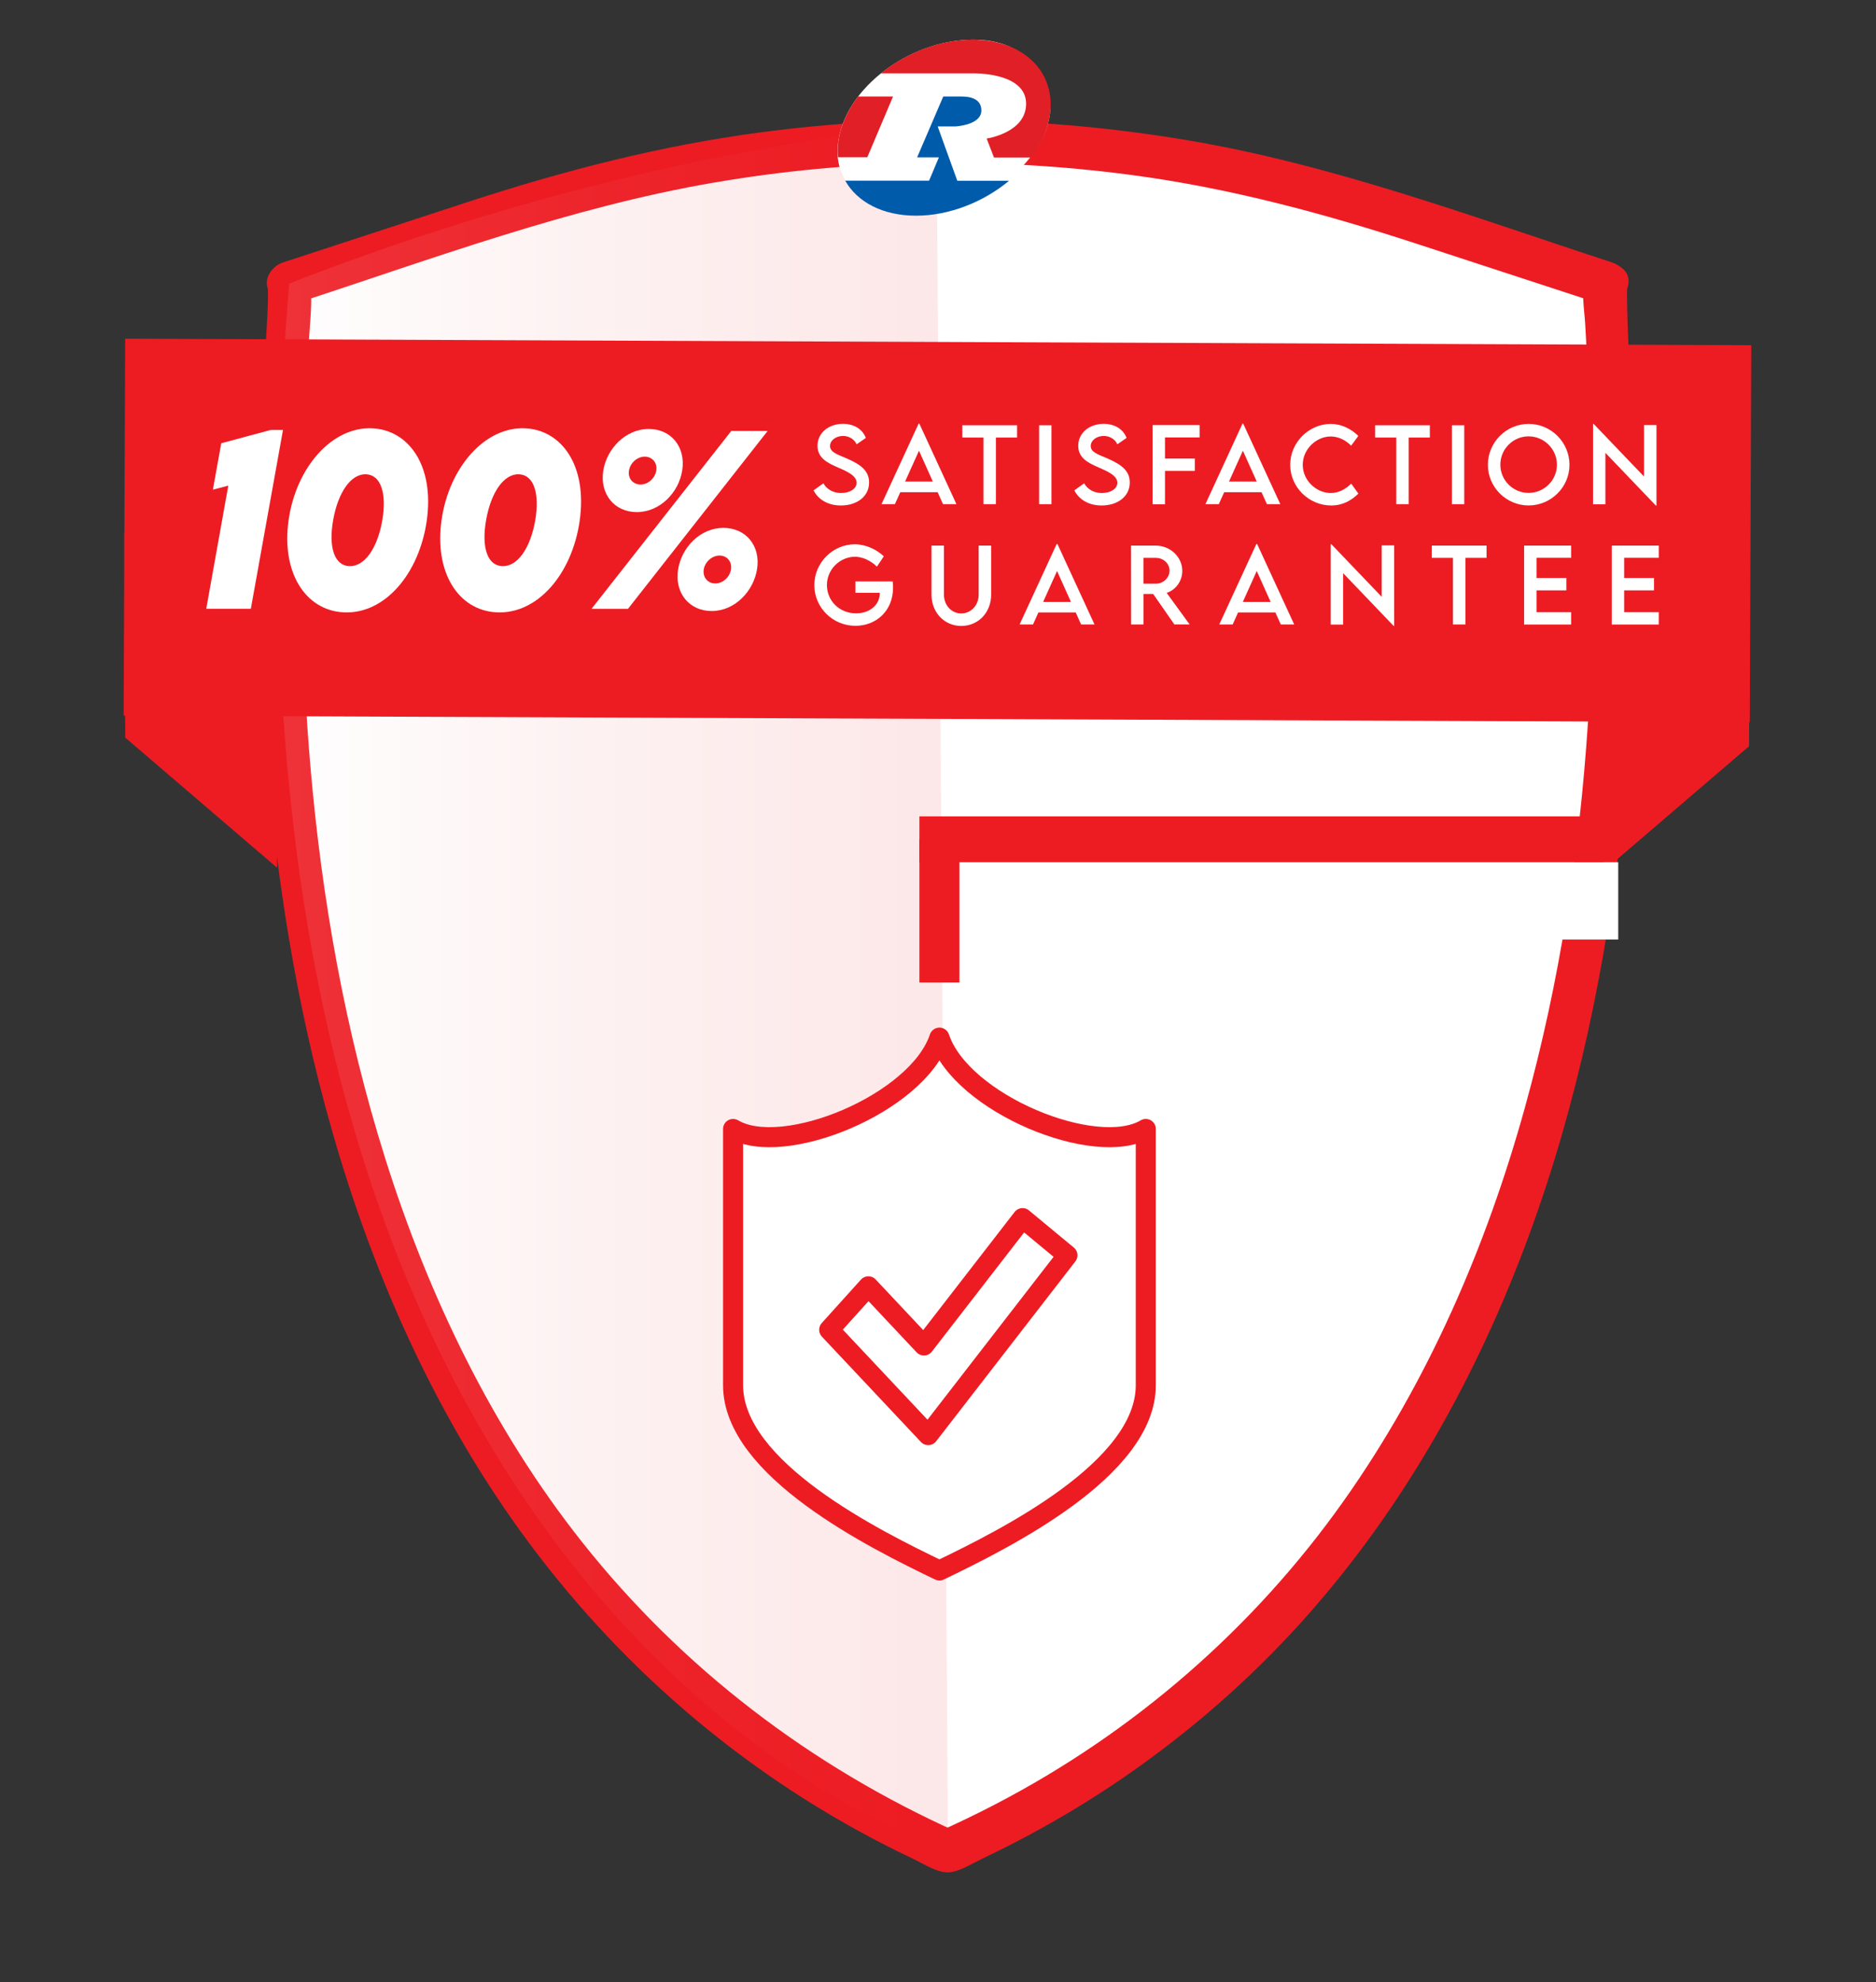 <?xml version="1.0" encoding="utf-8"?>
<!-- Generator: Adobe Illustrator 26.5.0, SVG Export Plug-In . SVG Version: 6.00 Build 0)  -->
<svg version="1.1" id="Layer_1" xmlns="http://www.w3.org/2000/svg" xmlns:xlink="http://www.w3.org/1999/xlink" x="0px" y="0px"
	 viewBox="0 0 655 692" style="enable-background:new 0 0 655 692;" xml:space="preserve">
<rect x="0" y="0" width="655" height="692" fill="#333333" stroke="none"/>
<style type="text/css">
	.st0{fill:#FFFFFF;}
	.st1{fill:#ED1C23;}
	.st2{fill:url(#SVGID_1_);}
	.st3{fill:#FFFFFF;stroke:#ED1C23;stroke-width:7;stroke-linecap:round;stroke-linejoin:round;stroke-miterlimit:10;}
	.st4{fill:#ED1C23;stroke:#ED1C23;stroke-width:16;stroke-miterlimit:10;}
	.st5{fill:#ED1C23;stroke:#ED1C23;stroke-width:14;stroke-miterlimit:10;}
	.st6{fill:#E11F26;}
	.st7{fill:#005BAA;}
</style>
<g>
	<path class="st0" d="M560.88,98.86l-76.56-25.03c-99.73-32.61-207.26-32.61-306.99,0l-76.56,25.03
		c5.29,13.22-60.82,417.8,230.05,547.37C621.7,516.66,555.59,112.08,560.88,98.86z"/>
	<g>
		<path class="st1" d="M562.87,91.63c-48.88-15.98-97.6-34.19-148.48-42.71c-49.14-8.23-99.33-9.29-148.73-2.73
			c-34.93,4.63-68.68,13.33-102.11,24.26c-21.59,7.06-43.18,14.12-64.77,21.18c-3.58,1.17-6.73,5.28-5.24,9.23
			c0.67,1.77,0.09-2.3,0.01-0.17c-0.04,1.04,0.05,2.1,0.03,3.14c-0.05,3.39-0.25,6.77-0.44,10.15c-0.62,11.18-1.31,22.35-1.8,33.54
			c-1.58,36.23-1.44,72.55,1.15,108.73c3.37,47.1,10.66,94.12,23.74,139.54c14.22,49.39,35.43,97.24,65.64,138.99
			c33.18,45.86,76.55,83.46,126.99,109.25c3.34,1.71,6.71,3.37,10.11,4.98c3.7,1.75,8.69,5.16,12.86,4.6
			c3.78-0.51,7.98-3.23,11.43-4.87c3.57-1.7,7.12-3.46,10.64-5.27c13.22-6.82,26.03-14.44,38.29-22.86
			c22.91-15.73,44.01-34.09,62.59-54.76c35.24-39.2,61.14-85.69,79.23-135.04c16.78-45.79,26.69-93.83,32.17-142.22
			c4.47-39.43,5.82-79.17,4.88-118.83c-0.52-22.05-2.75-44.09-2.99-66.13c-0.01-1,0.07-2.01,0.04-3c-0.07-2.12-0.69,2.08,0,0.24
			c3.42-9.04-11.08-12.95-14.46-3.99c-1.74,4.61-0.45,11.36-0.19,16.1c0.59,10.86,1.27,21.71,1.76,32.57
			c1.6,35.43,1.58,70.95-0.76,106.35c-3.02,45.68-9.8,90.73-22.12,135.04c-13.52,48.62-33.83,95.46-63.01,136.79
			c-31.51,44.64-73.44,81.03-121.9,106.22c-6.69,3.48-13.5,6.74-20.38,9.82c2.52,0,5.05,0,7.57,0
			c-51.42-23.01-96.54-57.38-131.53-101.6c-31.27-39.52-53.49-85.78-68.57-133.69c-14.02-44.52-22.15-90.55-26.12-136.73
			c-3.2-37.23-3.75-74.65-2.38-111.98c0.45-12.17,1.12-24.32,1.82-36.48c0.36-6.23,1.14-12.67,0.69-18.91
			c-0.08-1.15-0.11-2.41-0.52-3.49c-1.75,3.08-3.49,6.15-5.24,9.23c48.29-15.79,96.44-33.8,146.66-42.4
			c47.96-8.22,97.34-9.03,145.57-2.64c34.15,4.53,67.17,13.41,99.84,24.09c21.35,6.98,42.71,13.96,64.06,20.95
			C568.08,109.1,572.02,94.62,562.87,91.63z"/>
	</g>
</g>
<linearGradient id="SVGID_1_" gradientUnits="userSpaceOnUse" x1="96.957" y1="325" x2="331" y2="325" gradientTransform="matrix(1 0 0 -1 0 670)">
	<stop  offset="0" style="stop-color:#FFFFFF;stop-opacity:0.1"/>
	<stop  offset="0.46" style="stop-color:#F47B7F;stop-opacity:0.1"/>
	<stop  offset="0.96" style="stop-color:#ED1C23;stop-opacity:0.1"/>
</linearGradient>
<path class="st2" d="M327,44c0,0-98,5-226,55C61,566,331,646,331,646"/>
<path id="XMLID_63_" class="st3" d="M328,548.28c22.74-10.93,72.05-35.44,72.05-64.67v-89.47c-17.42,10.34-64.37-8.86-72.05-31.89
	c-7.68,23.03-54.63,42.23-72.05,31.89v89.47C255.95,512.84,305.26,537.35,328,548.28z"/>
<g>
	<g>
		
			<rect x="261.51" y="-98.69" transform="matrix(4.031733e-03 -1 1 4.031733e-03 140.809 511.738)" class="st1" width="131.59" height="567.75"/>
	</g>
</g>
<g>
	<g>
		<polygon class="st1" points="611,188.8 558.02,234.21 557.7,305.92 610.68,260.51 		"/>
	</g>
</g>
<g>
	<g>
		<polygon class="st1" points="43.41,185.8 96.4,231.21 96.72,302.92 43.73,257.51 		"/>
	</g>
</g>
<g>
	<path class="st0" d="M284.06,171.18l3.42-2.44c1.23,2.15,3.52,3.38,6.17,3.38c3.09,0,5.44-1.49,5.44-3.59
		c0-2.55-3.62-4.08-6.84-5.47c-3.23-1.44-6.82-3.11-6.82-7.43c0-4.51,3.91-7.66,8.87-7.66c3.93,0,6.87,1.9,8,4.92l-3.21,2.22
		c-0.86-1.86-2.75-2.91-4.75-2.91c-2.53,0-4.54,1.57-4.54,3.52c0,2.15,2.55,2.92,5.9,4.36c4.36,1.91,7.74,4.02,7.74,8.36
		c0,4.89-4.24,8.03-9.83,8.03C289.07,176.48,285.63,174.36,284.06,171.18z"/>
	<path class="st0" d="M327.37,171.83h-13.04l-1.88,4.19h-4.68l12.96-28.11h0.26l12.95,28.11h-4.68L327.37,171.83z M325.7,168.12
		l-4.84-10.77l-4.85,10.77H325.7z"/>
	<path class="st0" d="M355.1,152.76h-7.38v23.26h-4.34v-23.26H336v-4.29h19.11V152.76z"/>
	<path class="st0" d="M362.8,148.47h4.32v27.55h-4.32V148.47z"/>
	<path class="st0" d="M375.1,171.18l3.42-2.44c1.23,2.15,3.52,3.38,6.17,3.38c3.09,0,5.43-1.49,5.43-3.59
		c0-2.55-3.62-4.08-6.84-5.47c-3.23-1.44-6.82-3.11-6.82-7.43c0-4.51,3.91-7.66,8.87-7.66c3.93,0,6.87,1.9,8,4.92l-3.21,2.22
		c-0.85-1.86-2.75-2.91-4.75-2.91c-2.53,0-4.55,1.57-4.55,3.52c0,2.15,2.55,2.92,5.9,4.36c4.36,1.91,7.74,4.02,7.74,8.36
		c0,4.89-4.24,8.03-9.83,8.03C380.1,176.48,376.67,174.36,375.1,171.18z"/>
	<path class="st0" d="M406.75,152.71v7.37h10.42v4.31h-10.42v11.67h-4.32V148.4h16.41v4.31H406.75z"/>
	<path class="st0" d="M440.46,171.83h-13.04l-1.88,4.19h-4.68l12.95-28.11h0.26l12.95,28.11h-4.68L440.46,171.83z M438.79,168.12
		l-4.84-10.77l-4.85,10.77H438.79z"/>
	<path class="st0" d="M450.47,162.26c0-7.76,6.48-14.27,14.22-14.27c3.57,0.05,6.87,1.57,9.57,4.2l-2.51,3.4
		c-1.93-1.93-4.44-3.21-7.14-3.21c-4.99,0-9.76,4.38-9.76,9.9c0,5.55,4.84,9.84,9.78,9.84c2.82,0,5.25-1.4,7.14-3.28l2.5,3.49
		c-2.38,2.34-5.4,4.14-9.5,4.14C456.95,176.46,450.47,170.04,450.47,162.26z"/>
	<path class="st0" d="M499.22,152.76h-7.38v23.26h-4.34v-23.26h-7.38v-4.29h19.11V152.76z"/>
	<path class="st0" d="M506.92,148.47h4.32v27.55h-4.32V148.47z"/>
	<path class="st0" d="M519.49,162.28c0-7.86,6.39-14.29,14.24-14.29c7.83,0,14.25,6.43,14.25,14.29c0,7.79-6.43,14.18-14.27,14.18
		C525.88,176.46,519.49,170.07,519.49,162.28z M543.6,162.24c0-5.45-4.46-9.9-9.9-9.9s-9.86,4.44-9.86,9.9
		c0,5.42,4.43,9.84,9.86,9.84S543.6,167.66,543.6,162.24z"/>
	<path class="st0" d="M578.35,148.4v28.1h-0.21l-17.62-18.41v17.96h-4.32v-28.06h0.22l17.58,18.37V148.4H578.35z"/>
	<path class="st0" d="M311.81,205.13c0,8.19-5.95,13.35-13.11,13.35c-8.01,0-14.37-6.39-14.37-14.2c0-7.83,6.39-14.27,14.22-14.27
		c3.47,0.02,7.43,1.69,10.03,4.22l-2.41,3.59c-2.15-2.12-5.06-3.45-7.67-3.45c-5.02,0-9.78,4.2-9.78,9.91
		c0,5.4,4.29,9.84,10.17,9.84c4.73,0,8.29-2.89,8.29-7.09v-0.09h-8.53v-3.96h13.04C311.76,203.61,311.81,204.36,311.81,205.13z"/>
	<path class="st0" d="M325.23,207.58v-17.11h4.34v17.09c0,3.81,2.68,6.6,6.05,6.6s6.08-2.79,6.08-6.6v-17.09h4.36v17.11
		c0,6.32-4.56,10.95-10.43,10.95C329.78,218.53,325.23,213.9,325.23,207.58z"/>
	<path class="st0" d="M375.59,213.83h-13.04l-1.88,4.19h-4.68l12.95-28.11h0.26l12.95,28.11h-4.68L375.59,213.83z M373.91,210.12
		l-4.84-10.77l-4.85,10.77H373.91z"/>
	<path class="st0" d="M410.04,218.02l-7.42-10.66h-3.38v10.66h-4.32l-0.02-27.55h8.56c5.13,0,9.33,3.95,9.33,8.85
		c0,3.55-2.29,6.65-5.45,7.67l8.02,11.02H410.04z M403.57,203.77c2.6,0.02,4.77-2.08,4.77-4.55c0-2.56-2.21-4.46-4.77-4.46h-4.34
		v9.01H403.57z"/>
	<path class="st0" d="M445.3,213.83h-13.04l-1.88,4.19h-4.68l12.96-28.11h0.26l12.95,28.11h-4.68L445.3,213.83z M443.63,210.12
		l-4.84-10.77l-4.85,10.77H443.63z"/>
	<path class="st0" d="M486.77,190.4v28.1h-0.21l-17.62-18.41v17.96h-4.32v-28.06h0.22l17.58,18.37V190.4H486.77z"/>
	<path class="st0" d="M519.02,194.76h-7.38v23.26h-4.34v-23.26h-7.38v-4.29h19.11V194.76z"/>
	<path class="st0" d="M536.47,194.73v7.06h10.42v4.31h-10.42v7.62h12.08v4.31h-16.41v-27.55h16.41v4.26H536.47z"/>
	<path class="st0" d="M567.07,194.73v7.06h10.42v4.31h-10.42v7.62h12.08v4.31h-16.41v-27.55h16.41v4.26H567.07z"/>
</g>
<rect x="522" y="301" class="st0" width="43" height="27"/>
<line class="st4" x1="321" y1="293" x2="560" y2="293"/>
<line class="st5" x1="328" y1="343" x2="328" y2="293"/>
<g>
	<path class="st0" d="M98.81,150.1l-11.23,62.44H72.01l7.7-43l-5.38,1.42l2.92-16.21l17.32-4.66H98.81z"/>
	<path class="st0" d="M100.77,181.52c2.64-18.4,15.18-32.65,29.19-31.99c12.69,0.58,21.78,12.94,19.03,32.3
		c-2.64,18.48-14.65,32.68-29.01,31.95C106.48,213.08,98.17,199.65,100.77,181.52z M133.46,181.75c1.64-9.47-0.46-15.94-5.63-16.17
		c-5.31-0.23-9.8,6.31-11.51,15.98s0.53,15.9,5.63,16.09C127.22,197.88,131.75,191.49,133.46,181.75z"/>
	<path class="st0" d="M154.17,181.52c2.64-18.4,15.18-32.65,29.19-31.99c12.69,0.58,21.78,12.94,19.03,32.3
		c-2.64,18.48-14.65,32.68-29.01,31.95C159.88,213.08,151.57,199.65,154.17,181.52z M186.86,181.75c1.64-9.47-0.46-15.94-5.63-16.17
		c-5.31-0.23-9.8,6.31-11.51,15.98s0.53,15.9,5.63,16.09C180.62,197.88,185.15,191.49,186.86,181.75z"/>
	<path class="st0" d="M255.33,150.45h12.69l-48.76,62.1h-12.73L255.33,150.45z M210.63,164.31c1.21-7.62,7.73-14.55,15.9-14.55
		c7.77,0,12.97,6.27,11.66,14.51c-1.21,7.66-7.73,14.51-15.86,14.51C214.52,178.78,209.35,172.47,210.63,164.31z M229.13,164.31
		c0.46-2.77-1.43-4.89-4.03-4.89c-2.67,0-5.1,2.27-5.49,4.89c-0.46,2.77,1.46,4.85,4.06,4.85
		C226.35,169.16,228.71,166.89,229.13,164.31z M236.76,198.8c1.21-7.7,7.73-14.51,15.83-14.51c7.81,0,13.05,6.24,11.73,14.44
		c-1.21,7.62-7.7,14.59-15.86,14.59C240.68,213.32,235.44,207,236.76,198.8z M255.23,198.8c0.43-2.73-1.43-4.85-3.99-4.85
		c-2.71,0-5.1,2.27-5.52,4.81c-0.46,2.81,1.43,4.93,4.03,4.93C252.48,203.69,254.83,201.34,255.23,198.8z"/>
</g>
<g id="XMLID_2_">
	<g id="XMLID_167_">
		<g id="XMLID_168_">
			<polygon id="XMLID_170_" class="st3" points="324.09,501.02 289.51,464.24 303.19,449.08 322.59,469.73 357.02,425.26 
				372.69,438.24 			"/>
		</g>
	</g>
</g>
<g>
	<path class="st0" d="M366.72,38.08c0.14-2.85-2.29-22.9-24.58-24.16c-22.96-1.29-47.76,16.43-49.64,36.86
		c-1.53,16.57,14.9,22.98,23.5,23.85C338.96,76.93,365.77,57.5,366.72,38.08z"/>
	<g id="XMLID_1_">
		<path id="XMLID_8_" class="st6" d="M302.82,54.89l8.98-21.19h-12.2c-2.58,3.38-4.57,7.05-5.8,10.88
			c-1.16,3.62-1.53,7.09-1.22,10.31H302.82z"/>
		<path id="XMLID_9_" class="st6" d="M339.48,13.86c-11.43,0-23.08,4.59-31.93,11.74c7.34,0,30.01,0,32.42,0
			c2.88,0,18.29,0.48,18.29,10.63c0,10.15-13.77,12.14-13.77,12.14l2.55,6.61h13.03c2.4-3.24,4.26-6.74,5.43-10.39
			C370.93,27.61,359.28,13.86,339.48,13.86z"/>
		<path id="XMLID_10_" class="st7" d="M334.24,63.11l-6.85-18.97h6.18c0,0,9.07-0.42,9.07-5.58c0-3.97-3.68-4.86-6.77-4.86h-6.54
			l-9.12,21.24h7.6l-3.43,8.14h-29.27c4.17,7.42,13.02,12.22,24.71,12.22c11.68,0,23.59-4.79,32.5-12.2H334.24z"/>
	</g>
</g>
</svg>
